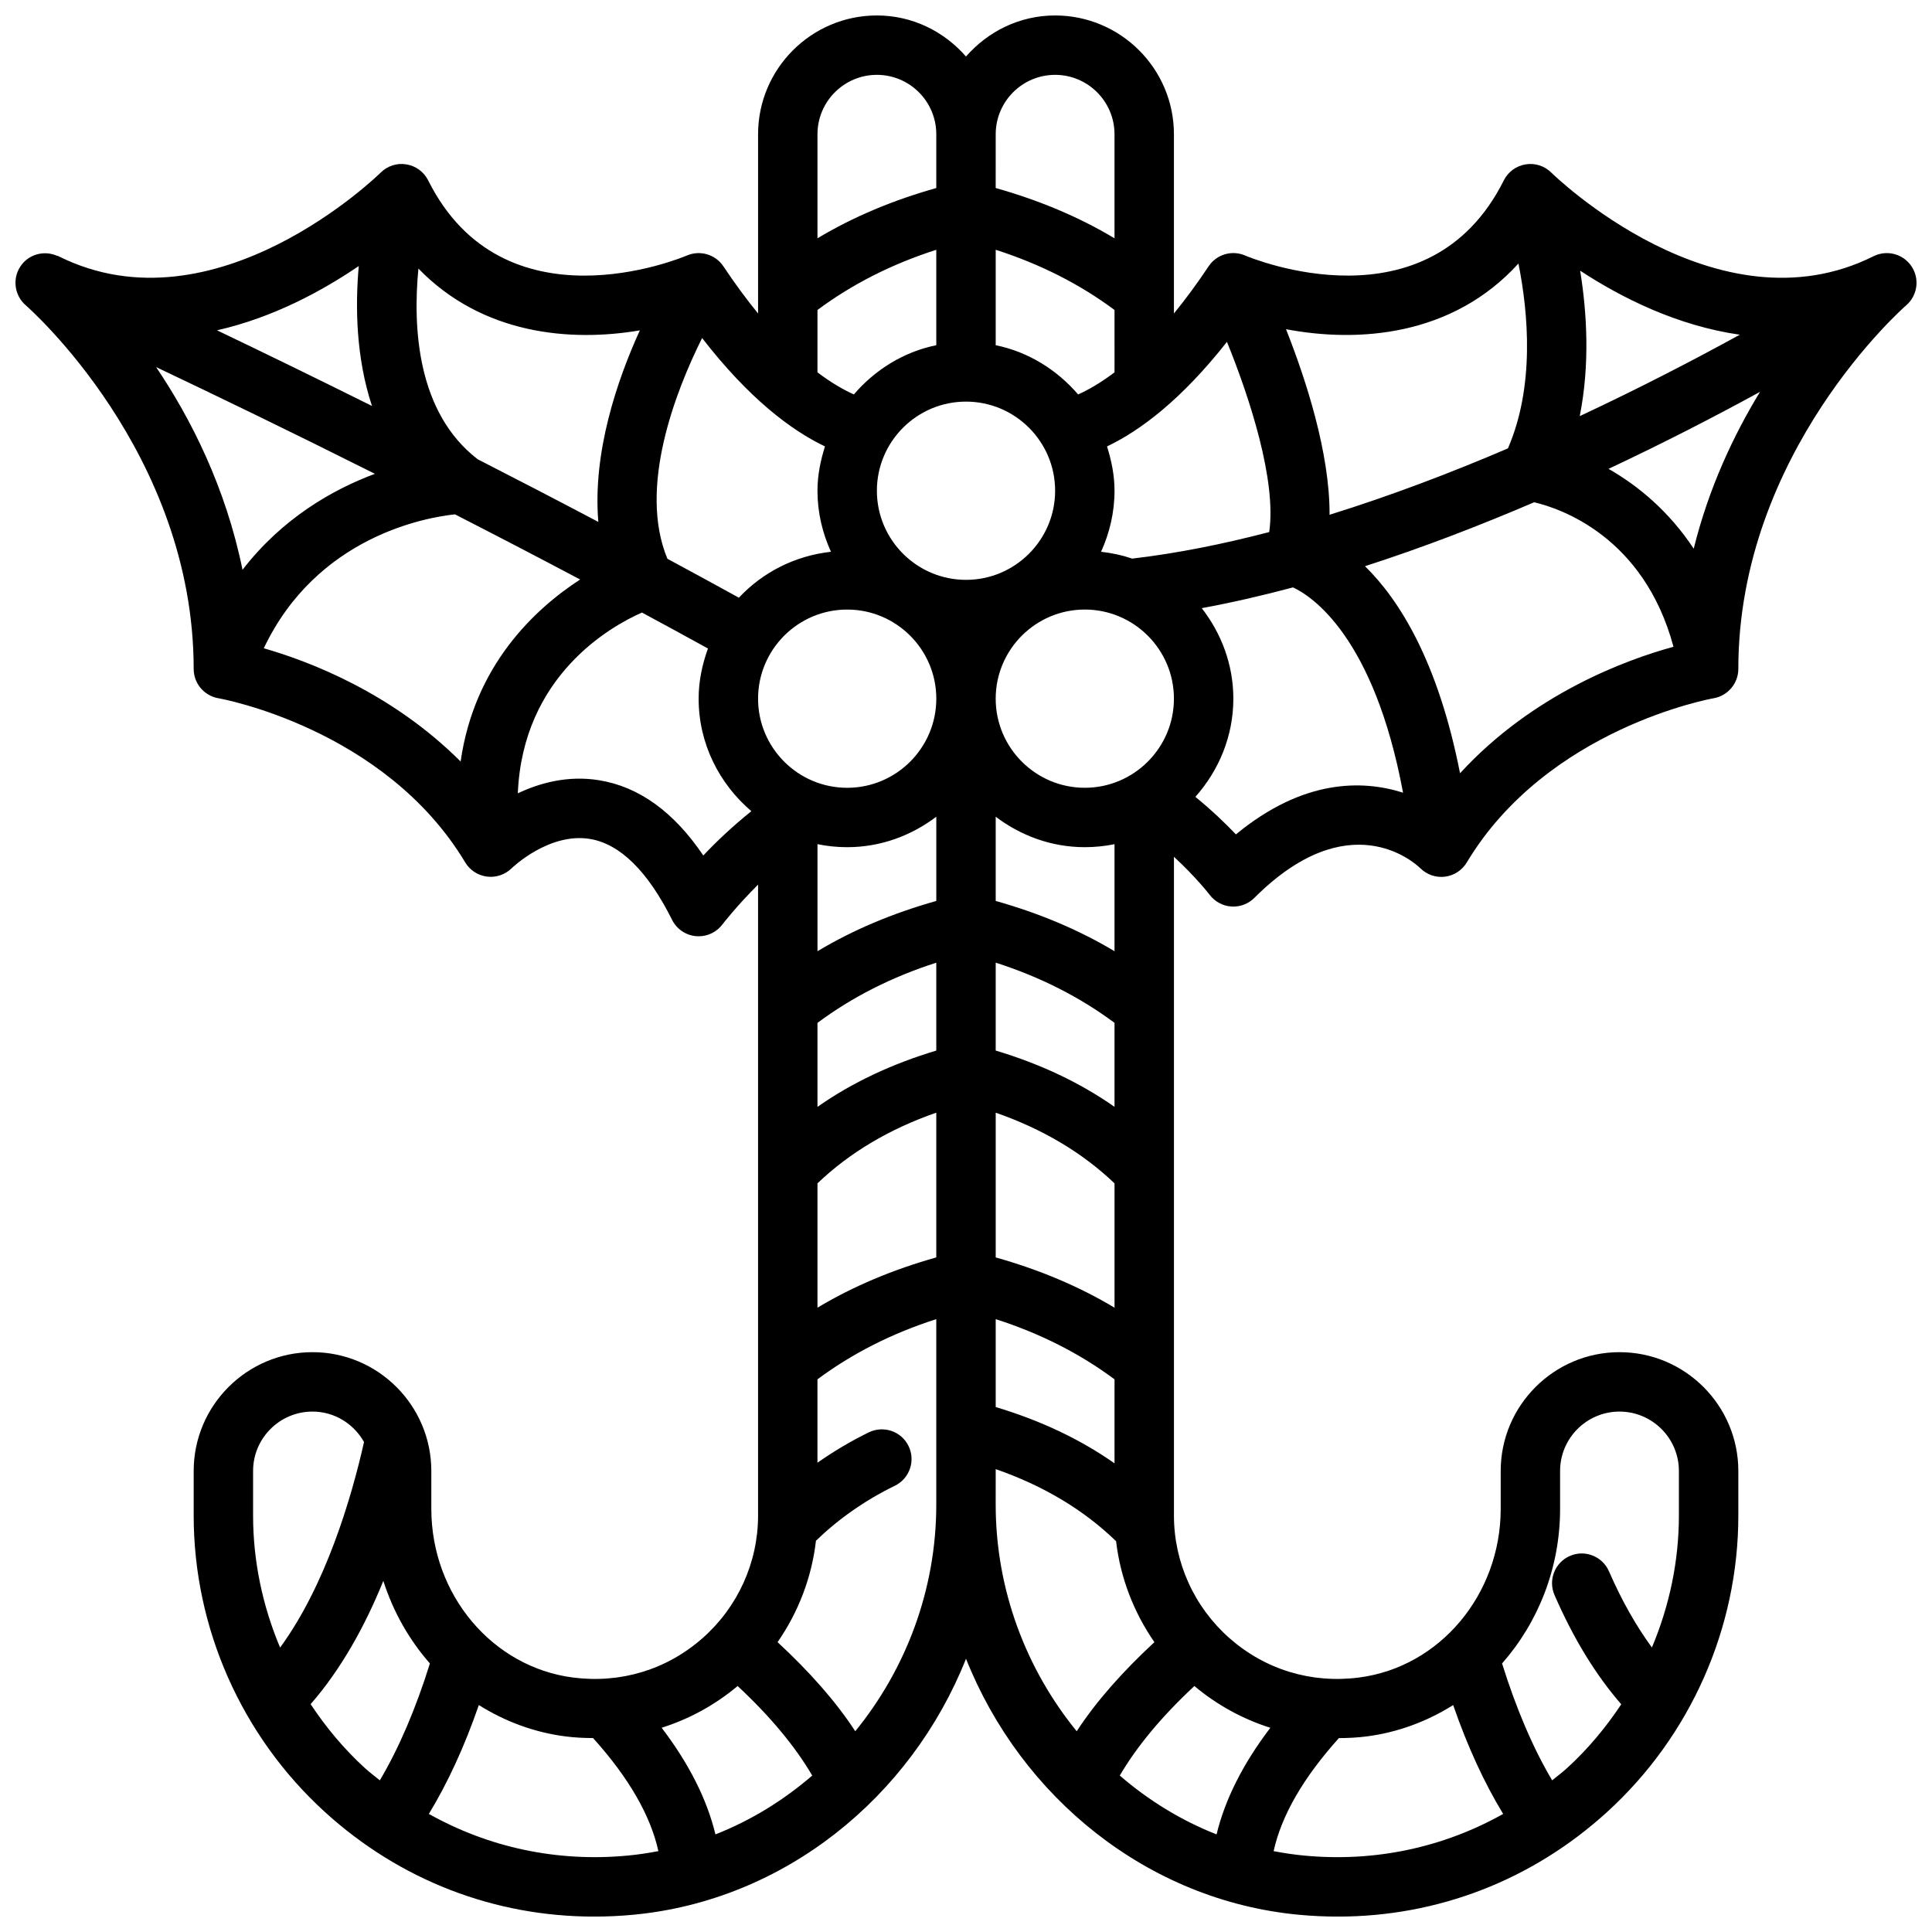 <?xml version="1.0" encoding="UTF-8"?>
<!-- The Best Svg Icon site in the world: iconSvg.co, Visit us! https://iconsvg.co -->
<svg width="800px" height="800px" version="1.1" viewBox="144 144 512 512" xmlns="http://www.w3.org/2000/svg">
 <defs>
  <clipPath id="a">
   <path d="m148.09 148.09h503.81v503.81h-503.81z"/>
  </clipPath>
 </defs>
 <g clip-path="url(#a)">
  <path d="m464.56 381.12c1.371 1.812 3.469 2.957 5.738 3.113 0.184 0.012 0.367 0.02 0.551 0.02 2.078 0 4.086-0.824 5.566-2.301 24.852-24.859 42.137-9.641 43.973-7.871 1.715 1.715 4.148 2.547 6.527 2.25 2.406-0.297 4.543-1.688 5.789-3.762 21.387-35.645 64.973-43.445 65.406-43.52 3.777-0.648 6.562-3.934 6.562-7.769 0-57.422 44.043-95.98 44.484-96.359 3.012-2.594 3.625-7.027 1.426-10.332-2.207-3.309-6.519-4.457-10.07-2.688-41.52 20.777-84.945-21.715-85.387-22.148-1.789-1.781-4.32-2.609-6.828-2.191-2.496 0.406-4.644 1.984-5.773 4.242-19.957 39.926-66.621 20.727-68.578 19.902-3.484-1.5-7.543-0.289-9.652 2.867-3.176 4.777-6.246 8.898-9.191 12.5v-47.488c0-17.363-14.125-31.488-31.488-31.488-9.449 0-17.84 4.269-23.617 10.883-5.773-6.613-14.164-10.883-23.613-10.883-17.363 0-31.488 14.125-31.488 31.488v47.488c-2.945-3.602-6.012-7.723-9.195-12.496-2.098-3.144-6.144-4.352-9.637-2.875-1.973 0.836-48.625 20.035-68.594-19.895-1.129-2.262-3.277-3.836-5.773-4.242-2.512-0.43-5.035 0.406-6.828 2.191-0.434 0.434-43.73 42.805-85.219 22.215-0.254-0.117-0.43-0.195-0.461-0.211l-0.023 0.051c-3.492-1.555-7.613-0.434-9.75 2.777-2.199 3.305-1.586 7.738 1.426 10.332 0.445 0.383 44.484 38.938 44.484 96.359 0 3.836 2.781 7.117 6.566 7.766 0.434 0.074 44.02 7.875 65.406 43.52 1.238 2.062 3.371 3.438 5.762 3.742 2.363 0.305 4.801-0.516 6.527-2.203 0.098-0.102 9.895-9.574 20.777-7.773 7.988 1.336 15.301 8.551 21.746 21.445 1.219 2.438 3.617 4.066 6.332 4.316 0.238 0.02 0.477 0.031 0.715 0.031 2.457 0 4.793-1.152 6.289-3.141 0.062-0.082 3.777-4.906 9.449-10.547v167.2c0 12.422-5.371 24.27-14.738 32.512-9.48 8.34-21.66 12.039-34.293 10.418-21.414-2.758-37.562-21.98-37.562-44.715v-10.023c0-17.363-14.125-31.488-31.488-31.488s-31.488 14.125-31.488 31.488v11.809c0 29.809 12.68 58.453 34.793 78.582 19.832 18.055 44.844 27.699 71.332 27.699 3.434 0 6.894-0.16 10.371-0.488 40.027-3.769 73.566-31.121 88.18-67.84 14.609 36.719 48.152 64.07 88.176 67.84 3.481 0.328 6.934 0.488 10.371 0.488 26.484 0 51.5-9.645 71.332-27.699 22.113-20.133 34.793-48.777 34.793-78.582v-11.809c0-17.363-14.125-31.488-31.488-31.488-17.363 0-31.488 14.125-31.488 31.488v10.023c0 22.734-16.148 41.957-37.562 44.711-12.621 1.629-24.82-2.078-34.293-10.418-9.367-8.238-14.738-20.086-14.738-32.508v-174.58c5.887 5.43 9.402 9.996 9.457 10.066zm-56.688 135.76v-23.293c11.801 3.781 22.332 9.133 31.488 15.953v22.258c-9.145-6.422-19.691-11.379-31.488-14.918zm-39.359-211.34c13.023 0 23.617 10.594 23.617 23.617 0 13.023-10.594 23.617-23.617 23.617-13.023 0-23.617-10.594-23.617-23.617 0-13.023 10.594-23.617 23.617-23.617zm-7.875-79.391c9.156-6.816 19.688-12.172 31.488-15.953v25.289c-8.711 1.773-16.254 6.543-21.844 13.043-2.711-1.207-5.969-3.074-9.645-5.856zm78.723 16.527c-3.676 2.777-6.93 4.648-9.645 5.856-5.594-6.5-13.137-11.27-21.844-13.047v-25.289c11.801 3.781 22.332 9.133 31.488 15.953zm15.742 86.477c0 13.023-10.594 23.617-23.617 23.617s-23.617-10.594-23.617-23.617c0-13.023 10.594-23.617 23.617-23.617 13.023 0.004 23.617 10.598 23.617 23.617zm-15.742 161.4c-9.488-5.695-20.051-10.102-31.488-13.324v-38.355c12.43 4.324 22.973 10.598 31.488 18.73zm-39.359-240.12c13.023 0 23.617 10.594 23.617 23.617s-10.594 23.617-23.617 23.617-23.617-10.594-23.617-23.617 10.594-23.617 23.617-23.617zm-31.488 118.08c8.895 0 17.016-3.078 23.617-8.074v22.32c-11.438 3.223-22 7.629-31.488 13.324v-28.371c2.543 0.523 5.176 0.801 7.871 0.801zm-7.875 46.562c9.156-6.816 19.688-12.172 31.488-15.953v23.293c-11.797 3.539-22.344 8.496-31.488 14.918zm0 42.523c8.516-8.137 19.059-14.41 31.488-18.73v38.355c-11.438 3.223-22 7.629-31.488 13.324zm47.234-35.188v-23.293c11.801 3.781 22.332 9.133 31.488 15.953v22.258c-9.145-6.422-19.691-11.379-31.488-14.918zm0-39.652v-22.32c6.598 4.996 14.719 8.074 23.617 8.074 2.695 0 5.328-0.277 7.871-0.797v28.371c-9.488-5.699-20.051-10.102-31.488-13.328zm63.652-17.633c-2.695-2.863-6.383-6.387-10.738-9.949 6.184-6.957 10.062-16.008 10.062-26.027 0-9.062-3.203-17.316-8.371-23.98 8.027-1.48 16.109-3.348 24.176-5.5 4.934 2.277 21.449 12.984 29.168 54.398-10.859-3.441-26.5-3.609-44.297 11.059zm59.402-16.203c-5.844-29.75-16.152-46.023-25.191-54.871 15.414-4.969 30.527-10.812 44.836-16.949 6.918 1.633 29.074 9.059 36.918 38.301-12.531 3.422-37.262 12.469-56.562 33.52zm31.832-133.19c10.852 7.121 25.629 14.582 42.305 16.973-11.98 6.582-26.453 14.105-42.414 21.574 2.727-13.688 1.906-27.465 0.109-38.547zm30.094 73.668c-6.539-9.871-14.676-16.645-22.574-21.148 14.984-7.035 28.605-14.094 40.145-20.406-6.977 11.441-13.57 25.406-17.57 41.555zm-46.449-75.559c2.652 13.27 4.312 32.602-2.785 48.988-15.113 6.477-31.105 12.562-47.27 17.59 0.078-16.324-6.223-35.734-11.543-49.176 19.191 3.641 44.078 1.863 61.598-17.402zm-77.246 20.754c6.109 15.047 13.156 36.816 11.199 50.406-12.242 3.199-24.441 5.652-36.309 7.035-2.644-0.898-5.398-1.492-8.258-1.809 2.246-4.949 3.57-10.398 3.57-16.18 0-4.113-0.812-8.008-1.988-11.738 8.781-4.18 19.73-12.387 31.785-27.715zm-45.543-70.758c8.684 0 15.742 7.062 15.742 15.742v27.574c-9.488-5.695-20.051-10.102-31.488-13.324l0.004-14.246c0-8.684 7.059-15.746 15.742-15.746zm-47.23 0c8.684 0 15.742 7.062 15.742 15.742v14.25c-11.438 3.223-22 7.629-31.488 13.324v-27.57c0-8.684 7.062-15.746 15.746-15.746zm-13.754 98.469c-1.18 3.734-1.992 7.625-1.992 11.742 0 5.781 1.324 11.23 3.574 16.18-9.598 1.062-18.141 5.465-24.398 12.172-6.356-3.5-12.676-6.945-18.945-10.32-7.828-18.832 2.164-44.391 9.195-58.496 12.363 15.973 23.598 24.457 32.566 28.723zm-49.066-30.754c-6.039 13.25-12.559 32.434-11 50.762-10.965-5.789-21.66-11.332-31.969-16.602-16.016-12.305-17.234-34.754-15.711-50.535 16.934 17.461 40.195 19.523 58.68 16.375zm-74.488-17.047c-0.973 10.852-0.703 24.359 3.5 37.078-15.312-7.621-29.199-14.367-41.07-20.047 14.934-3.379 27.969-10.496 37.57-17.031zm-53.711 26.777c15.367 7.285 35.305 16.914 57.988 28.285-11.219 4.188-24.562 11.797-35.082 25.438-4.449-21.82-13.676-40.062-22.906-53.723zm28.539 74.52c14.082-29.66 43-34.684 50.66-35.492 10.691 5.469 21.797 11.242 33.176 17.266-12.141 7.894-28.047 22.828-31.672 48.238-18.121-18.129-39.941-26.52-52.164-30.012zm116.48 54.914c-7.797-11.535-17.043-18.227-27.59-19.938-8.238-1.352-15.711 0.688-21.566 3.461 1.309-31.137 24.543-44.23 32.902-47.906 5.789 3.121 11.625 6.301 17.488 9.527-1.508 4.172-2.473 8.605-2.473 13.289 0 11.984 5.5 22.602 13.977 29.828-4.973 3.973-9.379 8.16-12.738 11.738zm9.094 220.1c8.551 7.953 15.242 15.98 19.77 23.727-7.613 6.57-16.238 11.895-25.648 15.594-2.246-9.293-7.008-18.742-14.254-28.262 7.316-2.305 14.152-6.047 20.133-11.059zm-128.41-56.988c0-8.684 7.062-15.742 15.742-15.742 5.883 0 10.957 3.277 13.66 8.066-3.356 14.895-10.137 37.914-22.242 54.48-4.629-10.996-7.16-22.871-7.16-34.996zm15.25 61.793c8.133-9.316 14.445-20.777 19.266-32.668 2.617 8.18 6.84 15.621 12.344 21.883-3.727 11.945-8.211 22.461-13.27 30.973-1.316-1.074-2.672-2.078-3.938-3.231-5.555-5.059-10.316-10.801-14.402-16.957zm84.027 40.129c-18.715 1.773-36.848-2.152-52.695-11.039 5.004-8.223 9.438-17.852 13.246-28.852 6.844 4.297 14.59 7.238 22.961 8.312 2.441 0.312 4.883 0.426 7.316 0.438 9.422 10.461 15.219 20.5 17.305 29.957-2.676 0.52-5.383 0.926-8.133 1.184zm60.309-32.949c-5.141-7.894-12.141-15.789-20.59-23.613 5.523-7.973 9.062-17.184 10.172-26.875 5.957-5.754 12.945-10.684 20.918-14.578 3.906-1.91 5.523-6.625 3.613-10.531-1.91-3.906-6.617-5.512-10.531-3.613-4.828 2.359-9.352 5.07-13.602 8.043v-22.094c9.156-6.816 19.688-12.172 31.488-15.953v49.164c0 22.648-8.121 43.672-21.469 60.051zm37.215-69.465c12.625 4.391 23.32 10.777 31.906 19.102 1.125 9.648 4.652 18.812 10.152 26.75-8.445 7.828-15.449 15.719-20.59 23.613-13.348-16.379-21.469-37.402-21.469-60.047zm149.57 10.516v-10.023c0-8.684 7.062-15.742 15.742-15.742 8.684 0 15.742 7.062 15.742 15.742v11.809c0 12.117-2.527 23.98-7.152 34.969-4.109-5.621-7.941-12.285-11.375-20.184-1.734-3.984-6.383-5.824-10.359-4.078-3.984 1.734-5.812 6.367-4.078 10.359 5.09 11.703 11.055 21.332 17.691 28.953-4.082 6.141-8.836 11.871-14.379 16.918-1.266 1.152-2.621 2.16-3.938 3.234-5.059-8.512-9.543-19.027-13.27-30.973 9.57-10.875 15.375-25.301 15.375-40.984zm-51.297 60.324c8.367-1.074 16.117-4.016 22.961-8.312 3.809 11 8.246 20.633 13.25 28.852-15.848 8.887-33.973 12.809-52.699 11.035-2.75-0.258-5.461-0.664-8.133-1.18 2.086-9.457 7.883-19.496 17.301-29.953 2.434-0.012 4.875-0.129 7.32-0.441zm-25.492-2.293c-7.246 9.52-12.004 18.965-14.25 28.254-9.406-3.699-18.035-9.023-25.648-15.594 4.527-7.746 11.219-15.773 19.77-23.727 5.977 5.012 12.812 8.758 20.129 11.066z"/>
 </g>
</svg>
